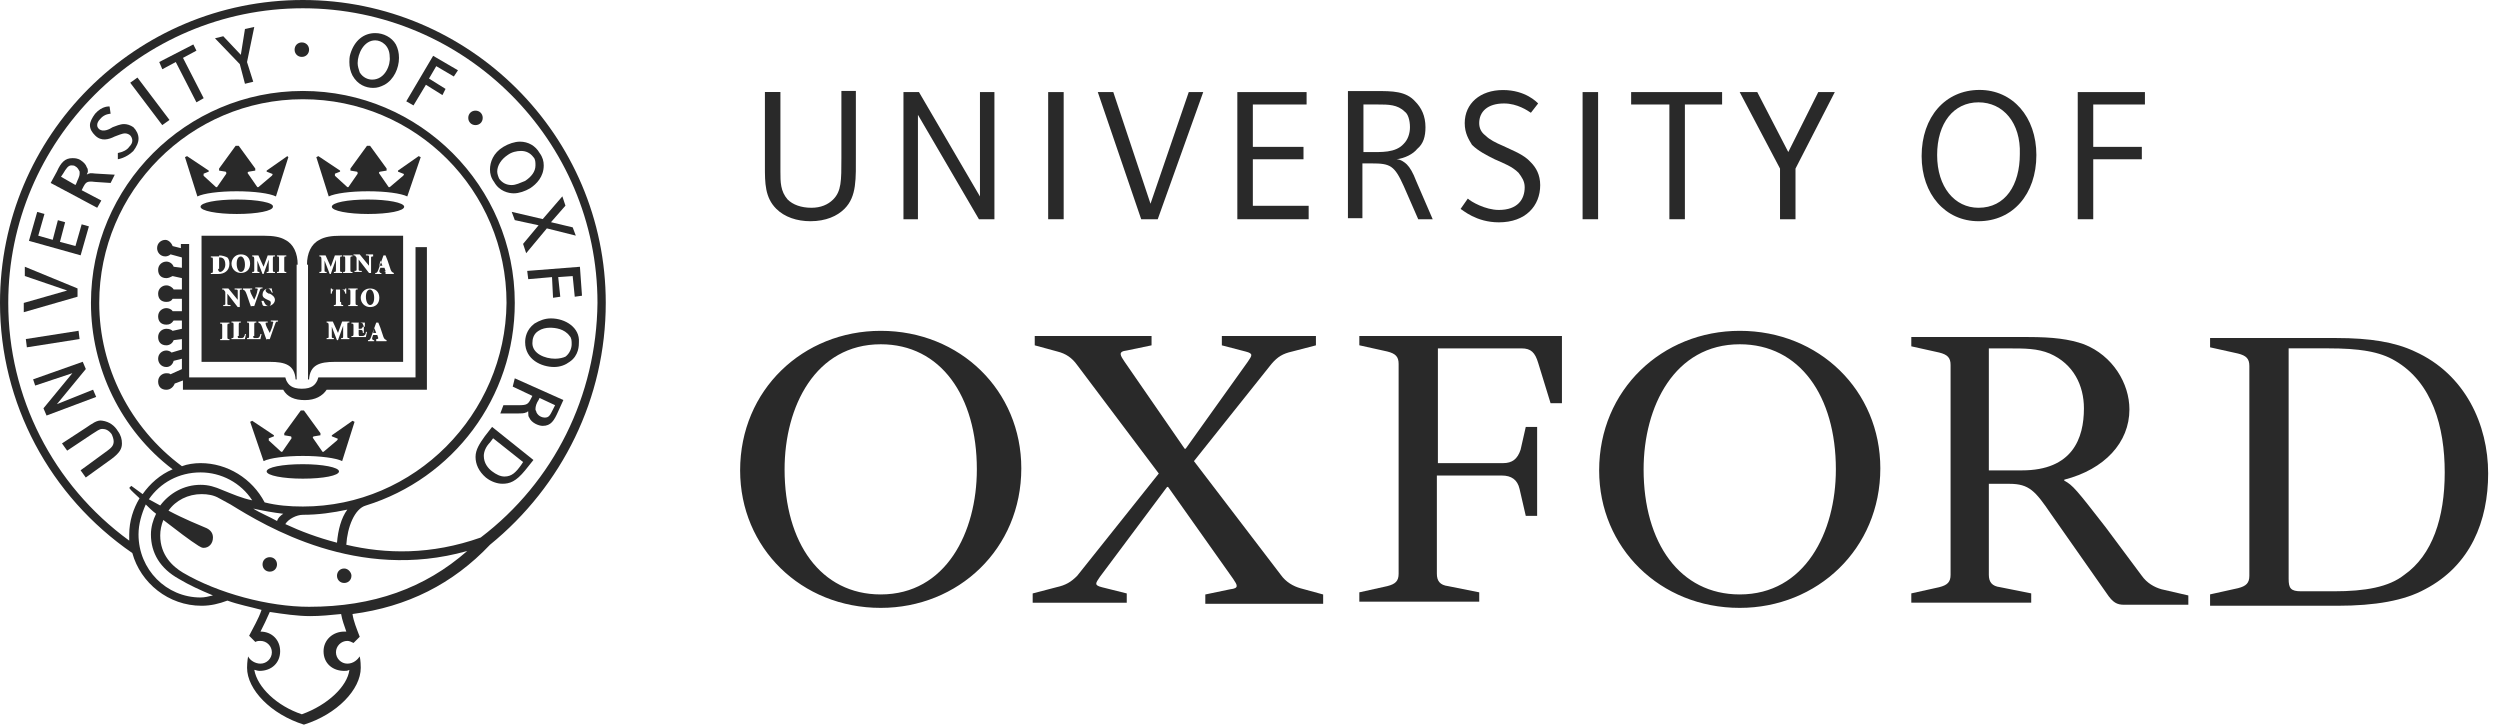 <svg width="138" height="40" viewBox="0 0 138 40" fill="none" xmlns="http://www.w3.org/2000/svg">
<path d="M53.922 25.909C53.922 21.857 51.925 19.004 48.616 19.004C45.021 19.004 43.309 22.428 43.309 25.909C43.309 29.96 45.306 32.813 48.616 32.813C52.211 32.813 53.922 29.389 53.922 25.909ZM56.376 25.851C56.376 30.302 52.895 33.555 48.616 33.555C44.222 33.555 40.855 30.245 40.855 25.965C40.855 21.515 44.336 18.262 48.616 18.262C53.01 18.262 56.376 21.572 56.376 25.851Z" fill="#292929"/>
<path d="M101.34 25.909C101.34 21.857 99.343 19.004 96.034 19.004C92.439 19.004 90.727 22.428 90.727 25.909C90.727 29.96 92.724 32.813 96.034 32.813C99.629 32.813 101.34 29.389 101.34 25.909ZM103.794 25.851C103.794 30.302 100.313 33.555 96.034 33.555C91.64 33.555 88.273 30.245 88.273 25.965C88.273 21.515 91.754 18.262 96.034 18.262C100.428 18.262 103.794 21.572 103.794 25.851Z" fill="#292929"/>
<path d="M113.207 28.361C112.351 27.106 112.009 26.707 110.925 26.707H109.784V31.728C109.784 32.127 109.955 32.356 110.411 32.413L112.123 32.755V33.269H105.504V32.755L107.045 32.413C107.501 32.299 107.672 32.127 107.672 31.728V20.145C107.672 19.745 107.501 19.574 107.045 19.46L105.504 19.117V18.604H111.952C113.321 18.604 114.234 18.718 115.033 19.003C116.631 19.631 117.544 21.172 117.544 22.598C117.544 24.424 116.174 25.908 113.949 26.478V26.535C114.405 26.764 114.634 27.049 116.231 29.103L118.229 31.785C118.514 32.184 118.913 32.413 119.313 32.527L120.796 32.869V33.383H117.259C116.859 33.383 116.631 33.269 116.288 32.755L113.207 28.361ZM109.784 25.965H111.609C114.405 25.965 115.033 24.196 115.033 22.541C115.033 21.286 114.463 20.087 113.15 19.517C112.465 19.232 111.781 19.232 110.868 19.232H109.784V25.965Z" fill="#292929"/>
<path d="M84.222 23.568H84.85V28.475H84.222L83.88 26.991C83.766 26.478 83.423 26.25 82.91 26.25H79.315V31.67C79.315 32.07 79.486 32.298 79.942 32.355L81.654 32.697V33.211H75.035V32.697L76.576 32.355C77.032 32.241 77.204 32.07 77.204 31.67V20.087C77.204 19.687 77.032 19.516 76.576 19.402L75.035 19.06V18.546H86.219V22.255H85.591L84.907 20.03C84.736 19.459 84.507 19.231 83.994 19.231H79.372V25.565H82.967C83.48 25.565 83.766 25.337 83.937 24.823L84.222 23.568Z" fill="#292929"/>
<path d="M126.333 19.229V31.954C126.333 32.468 126.447 32.639 127.017 32.639H128.843C130.555 32.639 131.868 32.41 132.724 31.726C134.264 30.642 134.949 28.587 134.949 26.077C134.949 23.566 134.264 21.112 132.21 19.914C131.354 19.4 130.213 19.229 128.501 19.229H126.333ZM121.996 33.323V32.81L123.537 32.468C123.993 32.353 124.164 32.182 124.164 31.783V20.199C124.164 19.8 123.993 19.629 123.537 19.515L121.996 19.172V18.659H128.958C130.841 18.659 132.21 18.887 133.294 19.4C136.09 20.656 137.346 23.452 137.346 26.134C137.346 28.759 136.376 31.212 133.865 32.525C132.724 33.152 131.126 33.438 129.015 33.438H121.996V33.323Z" fill="#292929"/>
<path d="M62.197 32.758V33.271H57.004V32.758L58.316 32.415C58.83 32.301 59.115 32.13 59.458 31.788L63.965 26.138L59.458 20.147C59.172 19.747 58.83 19.519 58.373 19.405L57.118 19.063V18.549H63.566V19.063L62.197 19.348C61.683 19.405 61.854 19.633 62.082 19.976L65.392 24.769H65.449L68.873 19.976C69.101 19.633 69.215 19.519 68.758 19.405L67.446 19.063V18.549H72.639V19.063L71.326 19.405C70.813 19.519 70.527 19.691 70.185 20.09L65.906 25.454L70.699 31.73C70.984 32.13 71.383 32.358 71.783 32.472L73.038 32.815V33.328H66.533V32.815L67.903 32.529C68.416 32.472 68.302 32.301 68.074 31.959L64.479 26.88H64.422L60.713 31.845C60.485 32.187 60.37 32.301 60.827 32.415L62.197 32.758Z" fill="#292929"/>
<path d="M46.616 11.526C46.217 11.926 45.589 12.211 44.733 12.211C43.992 12.211 43.307 11.983 42.85 11.526C42.223 10.899 42.223 10.1 42.223 9.187V5.078H43.079V9.472C43.079 10.043 43.079 10.556 43.478 11.013C43.763 11.298 44.22 11.469 44.79 11.469C45.304 11.469 45.703 11.298 45.989 11.013C46.445 10.556 46.445 9.986 46.445 8.73V5.021H47.244V8.502C47.244 9.871 47.301 10.841 46.616 11.526Z" fill="#292929"/>
<path d="M54.037 12.102L50.67 6.338V12.102H49.871V5.083H50.727L54.094 10.846V5.083H54.892V12.102H54.037Z" fill="#292929"/>
<path d="M57.859 12.102H58.715V5.083H57.859V12.102Z" fill="#292929"/>
<path d="M63.907 12.102H62.994L60.598 5.083H61.454L63.508 11.246L65.619 5.083H66.418L63.907 12.102Z" fill="#292929"/>
<path d="M68.301 12.102V5.083H72.124V5.768H69.157V8.107H71.953V8.792H69.157V11.36H72.238V12.102H68.301Z" fill="#292929"/>
<path d="M78.286 12.102L77.488 10.276C76.974 9.134 76.746 9.02 75.719 9.02H75.205V12.044H74.406V5.026H75.947C76.86 5.026 77.602 5.026 78.115 5.597C78.458 5.939 78.686 6.395 78.686 7.023C78.686 7.537 78.572 7.936 78.229 8.221C78.001 8.507 77.545 8.735 77.088 8.792C77.316 8.792 77.545 8.963 77.659 9.077C77.83 9.249 78.001 9.534 78.172 9.99L79.085 12.102H78.286ZM77.545 6.167C77.145 5.768 76.632 5.768 76.061 5.768H75.262V8.393H75.547C76.232 8.393 77.031 8.45 77.488 7.936C77.716 7.708 77.83 7.365 77.83 7.023C77.83 6.624 77.716 6.281 77.545 6.167Z" fill="#292929"/>
<path d="M87.359 12.102H88.215V5.083H87.359V12.102Z" fill="#292929"/>
<path d="M93.006 5.768V12.102H92.15V5.768H90.039V5.083H95.06V5.768H93.006Z" fill="#292929"/>
<path d="M99.112 9.306V12.102H98.257V9.306L96.031 5.083H97.001L98.713 8.393L100.368 5.083H101.281L99.112 9.306Z" fill="#292929"/>
<path d="M109.213 12.211C107.387 12.211 106.074 10.727 106.074 8.616C106.074 6.448 107.387 4.964 109.27 4.964C111.096 4.964 112.408 6.448 112.408 8.559C112.408 10.727 111.096 12.211 109.213 12.211ZM109.213 5.649C107.843 5.649 106.93 6.79 106.93 8.559C106.93 10.328 107.9 11.469 109.213 11.469C110.696 11.469 111.495 10.214 111.495 8.502C111.552 6.79 110.582 5.649 109.213 5.649Z" fill="#292929"/>
<path d="M115.547 5.768V8.107H118.229V8.792H115.547V12.102H114.691V5.083H118.4V5.768H115.547Z" fill="#292929"/>
<path d="M80.853 6.796C80.853 5.711 81.709 4.97 82.965 4.97C84.22 4.97 84.847 5.654 84.905 5.711L84.505 6.225C84.334 6.111 83.763 5.711 83.022 5.711C82.109 5.711 81.652 6.168 81.652 6.796C81.652 7.081 81.766 7.309 81.995 7.48C82.223 7.709 82.565 7.88 82.965 8.051C83.421 8.279 84.106 8.507 84.505 8.964C84.79 9.249 85.019 9.649 85.019 10.219C85.019 11.361 84.22 12.273 82.736 12.273C81.481 12.273 80.739 11.589 80.625 11.532L81.024 10.961C81.196 11.132 81.995 11.589 82.736 11.589C83.763 11.589 84.163 11.018 84.163 10.333C84.163 9.991 83.992 9.763 83.82 9.534C83.478 9.192 83.022 9.021 82.508 8.793C82.052 8.564 81.595 8.336 81.253 7.994C81.082 7.709 80.853 7.366 80.853 6.796Z" fill="#292929"/>
<path d="M22.937 13.47V20.831H17.573L17.516 21.002C17.402 21.23 17.231 21.458 16.66 21.458C16.09 21.458 15.919 21.23 15.805 21.002L15.748 20.831H10.441V13.47H9.984V13.698L9.528 13.584C9.471 13.413 9.3 13.241 9.128 13.241C8.9 13.241 8.672 13.413 8.672 13.698C8.672 13.926 8.843 14.154 9.128 14.154C9.242 14.154 9.357 14.097 9.414 14.04L10.041 14.211V14.782L9.585 14.725C9.528 14.554 9.357 14.44 9.185 14.44C8.957 14.44 8.729 14.611 8.729 14.896C8.729 15.181 8.9 15.353 9.185 15.353C9.3 15.353 9.414 15.296 9.528 15.239L10.041 15.353V15.98H9.585C9.528 15.866 9.357 15.752 9.185 15.752C8.957 15.752 8.729 15.923 8.729 16.209C8.729 16.494 8.9 16.665 9.185 16.665C9.357 16.665 9.471 16.608 9.528 16.494H10.041V17.179H9.528C9.471 17.065 9.3 17.008 9.185 17.008C8.957 17.008 8.729 17.179 8.729 17.464C8.729 17.749 8.9 17.921 9.185 17.921C9.357 17.921 9.471 17.863 9.585 17.692H10.041V18.149L9.528 18.263C9.471 18.206 9.357 18.149 9.185 18.149C8.957 18.149 8.729 18.32 8.729 18.605C8.729 18.89 8.9 19.062 9.185 19.062C9.357 19.062 9.528 18.948 9.585 18.776L10.041 18.719V19.29L9.471 19.461C9.414 19.404 9.3 19.347 9.185 19.347C8.957 19.347 8.729 19.518 8.729 19.803C8.729 20.032 8.9 20.26 9.185 20.26C9.357 20.26 9.528 20.146 9.585 19.918L10.041 19.803V20.374L9.414 20.659C9.357 20.602 9.242 20.602 9.185 20.602C8.957 20.602 8.729 20.773 8.729 21.059C8.729 21.344 8.9 21.515 9.185 21.515C9.414 21.515 9.585 21.344 9.642 21.173L10.098 21.002V21.515H15.633C15.862 21.915 16.261 22.086 16.832 22.086C17.402 22.086 17.802 21.858 18.03 21.515H23.565V13.641H22.937V13.47Z" fill="#292929"/>
<path d="M13.068 11.014C11.926 11.014 11.07 11.185 11.07 11.413C11.07 11.641 11.983 11.812 13.068 11.812C14.209 11.812 15.065 11.641 15.065 11.413C15.122 11.185 14.209 11.014 13.068 11.014Z" fill="#292929"/>
<path d="M15.86 8.618L14.719 9.417V9.474L15.004 9.588C15.061 9.588 15.061 9.645 15.004 9.703L14.262 10.33H14.205L13.692 9.588C13.635 9.531 13.692 9.474 13.749 9.474L14.091 9.417V9.303L13.178 8.048H13.007L12.094 9.303V9.417L12.436 9.474C12.493 9.474 12.493 9.531 12.493 9.588L11.98 10.33H11.923L11.238 9.703C11.238 9.703 11.238 9.645 11.238 9.588L11.523 9.474V9.417L10.325 8.618L10.211 8.675L10.896 10.844C11.238 10.673 12.094 10.558 13.064 10.558C14.034 10.558 14.89 10.673 15.232 10.844L15.917 8.675L15.86 8.618Z" fill="#292929"/>
<path d="M16.716 25.623C15.575 25.623 14.719 25.794 14.719 26.022C14.719 26.251 15.632 26.422 16.716 26.422C17.857 26.422 18.713 26.251 18.713 26.022C18.713 25.794 17.8 25.623 16.716 25.623Z" fill="#292929"/>
<path d="M19.458 23.228L18.316 24.027V24.084L18.602 24.198C18.659 24.198 18.659 24.255 18.602 24.312L17.86 24.94H17.803L17.289 24.198C17.232 24.141 17.289 24.084 17.346 24.084L17.689 24.027V23.913L16.776 22.657H16.605L15.692 23.913V24.027L16.034 24.084C16.091 24.084 16.091 24.141 16.091 24.198L15.578 24.94H15.52L14.836 24.312C14.836 24.312 14.836 24.255 14.836 24.198L15.121 24.084V24.027L13.923 23.228L13.809 23.285L14.55 25.453C14.893 25.282 15.749 25.168 16.719 25.168C17.689 25.168 18.545 25.282 18.887 25.453L19.572 23.285L19.458 23.228Z" fill="#292929"/>
<path d="M20.314 11.014C19.172 11.014 18.316 11.185 18.316 11.413C18.316 11.641 19.229 11.812 20.314 11.812C21.455 11.812 22.311 11.641 22.311 11.413C22.311 11.185 21.398 11.014 20.314 11.014Z" fill="#292929"/>
<path d="M23.11 8.618L21.969 9.417V9.474L22.254 9.588C22.311 9.588 22.311 9.645 22.254 9.703L21.512 10.33H21.455L20.942 9.588C20.885 9.531 20.942 9.474 20.999 9.474L21.341 9.417V9.303L20.428 8.048H20.257L19.344 9.303V9.417L19.686 9.474C19.743 9.474 19.743 9.531 19.743 9.588L19.23 10.33H19.173L18.488 9.703C18.488 9.703 18.488 9.645 18.488 9.588L18.773 9.474V9.417L17.575 8.618L17.461 8.675L18.146 10.844C18.488 10.673 19.344 10.558 20.314 10.558C21.284 10.558 22.14 10.673 22.482 10.844L23.224 8.675L23.11 8.618Z" fill="#292929"/>
<path fill-rule="evenodd" clip-rule="evenodd" d="M16.432 14.611C16.432 13.984 16.203 13.47 15.747 13.242C15.462 13.071 15.062 13.014 14.606 13.014H11.125V19.975H14.891C15.747 19.975 16.261 20.146 16.318 20.945H16.375V14.611H16.432ZM16.945 14.611C16.945 13.984 17.173 13.47 17.63 13.242C17.915 13.071 18.315 13.014 18.771 13.014H22.252V19.975H18.486C17.63 19.975 17.116 20.146 17.059 20.945H17.002V14.611H16.945ZM20.597 18.378H20.768L20.66 18.108L20.638 18.17L20.597 18.378ZM20.638 18.17L20.654 18.092L20.66 18.108L20.768 17.807H20.882L20.996 18.092L21.168 18.606L21.168 18.606C21.225 18.72 21.225 18.72 21.339 18.777V18.834H20.768V18.72C20.882 18.72 20.882 18.663 20.882 18.663L20.825 18.492H20.597L20.54 18.663C20.54 18.72 20.54 18.72 20.597 18.777H20.654V18.834H20.312V18.777C20.369 18.777 20.426 18.777 20.483 18.606L20.638 18.17ZM12.552 18.549V18.549V18.035V18.035C12.552 17.864 12.552 17.864 12.666 17.864V17.807H12.152V17.864C12.266 17.864 12.266 17.864 12.266 18.035V18.549C12.266 18.72 12.266 18.72 12.152 18.72V18.777H12.666V18.72C12.552 18.72 12.552 18.72 12.552 18.549ZM13.236 16.951H13.122L12.551 16.209V16.494V16.78C12.551 16.837 12.608 16.837 12.723 16.837H12.723V16.894H12.323V16.837H12.323C12.38 16.837 12.437 16.837 12.437 16.78V16.494V16.209C12.437 16.095 12.437 16.095 12.38 16.038L12.38 16.038C12.38 15.981 12.323 15.981 12.266 15.981V15.924H12.608L13.122 16.552V16.323V16.038C13.122 15.981 13.065 15.981 12.951 15.981V15.924H13.35V15.981C13.293 15.981 13.236 15.981 13.236 16.038V16.323V16.951ZM12.152 15.011C12.095 15.011 12.038 14.954 12.038 14.84H12.095V14.269V14.212H12.152C12.266 14.212 12.437 14.269 12.437 14.611C12.437 14.84 12.266 15.011 12.152 15.011ZM12.551 14.212C12.437 14.155 12.266 14.098 12.095 14.098V14.155H11.638V14.212H11.638C11.752 14.212 11.752 14.212 11.752 14.383V14.897C11.752 15.068 11.752 15.068 11.638 15.068V15.125H12.038C12.38 15.125 12.665 14.954 12.665 14.554C12.665 14.383 12.608 14.269 12.551 14.212ZM13.293 15.011C13.179 15.011 13.065 14.84 13.065 14.554C13.065 14.269 13.179 14.155 13.293 14.155C13.407 14.155 13.521 14.326 13.521 14.611C13.521 14.897 13.407 15.011 13.293 15.011ZM13.293 15.068C13.578 15.068 13.806 14.897 13.806 14.554C13.806 14.269 13.635 14.041 13.293 14.041C12.951 14.041 12.779 14.326 12.779 14.554C12.779 14.84 13.008 15.068 13.293 15.068ZM15.177 14.098V14.155C15.062 14.155 15.062 14.155 15.062 14.326V14.84C15.062 15.011 15.062 15.011 15.177 15.011V15.068H14.72V15.011C14.834 15.011 14.834 15.011 14.834 14.84V14.326L14.549 15.125H14.492L14.207 14.383V14.726V14.954C14.207 15.011 14.264 15.011 14.321 15.011V15.068H13.921V15.011C13.978 15.011 14.035 15.011 14.035 14.954V14.668V14.383C14.035 14.212 14.035 14.155 13.921 14.155V14.098H14.264L14.549 14.726L14.777 14.098H15.177ZM15.69 14.84V14.84V14.326V14.326C15.69 14.155 15.69 14.155 15.804 14.155V14.098H15.29V14.155C15.404 14.155 15.404 14.155 15.404 14.326V14.84C15.404 15.011 15.404 15.011 15.29 15.011V15.068H15.804V15.011C15.69 15.011 15.69 15.011 15.69 14.84ZM13.7 16.487L13.7 16.487C13.75 16.637 13.807 16.808 13.864 16.951V16.894H14.035C14.149 16.552 14.32 16.095 14.32 16.095L14.32 16.095L14.32 16.095C14.354 15.995 14.367 15.954 14.396 15.936C14.416 15.924 14.444 15.924 14.491 15.924H14.491V15.867H14.092V15.924H14.149H14.149C14.206 15.924 14.263 15.924 14.206 16.038C14.206 16.152 14.092 16.438 14.035 16.552C14.023 16.527 14.005 16.494 13.985 16.457L13.985 16.457C13.912 16.323 13.807 16.128 13.807 16.038C13.807 15.981 13.807 15.981 13.864 15.981H13.921V15.924H13.407V15.981C13.521 16.038 13.521 16.038 13.578 16.152L13.578 16.152C13.607 16.209 13.65 16.338 13.7 16.487L13.7 16.487ZM14.549 16.609C14.556 16.622 14.562 16.637 14.57 16.652C14.618 16.756 14.677 16.879 14.81 16.893C14.833 16.891 14.855 16.888 14.877 16.883C14.917 16.861 14.948 16.808 14.948 16.723C14.948 16.63 14.91 16.613 14.834 16.578C14.817 16.571 14.798 16.562 14.777 16.552C14.763 16.545 14.748 16.538 14.733 16.531L14.733 16.531C14.624 16.479 14.492 16.417 14.492 16.266C14.492 16.125 14.57 15.983 14.726 15.938C14.742 15.929 14.759 15.924 14.777 15.924C14.784 15.924 14.791 15.924 14.799 15.925C14.81 15.924 14.822 15.924 14.834 15.924H14.948H15.005C15.005 15.981 15.005 16.038 15.062 16.152H15.005L15.005 16.152C14.952 16.046 14.898 15.939 14.799 15.925C14.773 15.928 14.749 15.932 14.726 15.938C14.69 15.959 14.663 15.998 14.663 16.038C14.663 16.095 14.72 16.152 14.834 16.209H14.891C15.005 16.266 15.176 16.38 15.176 16.552C15.176 16.697 15.053 16.842 14.877 16.883C14.863 16.89 14.849 16.894 14.834 16.894C14.826 16.894 14.818 16.894 14.81 16.893C14.799 16.894 14.788 16.894 14.777 16.894H14.606C14.549 16.894 14.549 16.894 14.492 16.837C14.492 16.808 14.477 16.766 14.463 16.723L14.463 16.723L14.463 16.723C14.449 16.68 14.434 16.637 14.434 16.609H14.549ZM13.122 18.549C13.122 18.606 13.122 18.663 13.179 18.663H13.293H13.293C13.35 18.663 13.407 18.663 13.464 18.606C13.464 18.582 13.474 18.568 13.485 18.552C13.502 18.529 13.521 18.501 13.521 18.435H13.578C13.578 18.463 13.564 18.52 13.55 18.577C13.536 18.634 13.521 18.691 13.521 18.72H12.779V18.663H12.779C12.893 18.663 12.893 18.663 12.893 18.492V17.978C12.893 17.807 12.893 17.807 12.779 17.807V17.75H13.293V17.807C13.179 17.807 13.179 17.807 13.179 17.978V17.978V18.549H13.122ZM14.035 18.663C13.978 18.663 13.978 18.606 13.978 18.549H14.035V17.978V17.978C14.035 17.807 14.035 17.807 14.149 17.807V17.75H13.636V17.807C13.75 17.807 13.75 17.807 13.75 17.978V18.492C13.75 18.663 13.75 18.663 13.636 18.663H13.636V18.72H14.377C14.377 18.691 14.392 18.634 14.406 18.577C14.42 18.52 14.435 18.463 14.435 18.435H14.377C14.377 18.501 14.358 18.529 14.342 18.552C14.33 18.568 14.32 18.582 14.32 18.606C14.263 18.663 14.206 18.663 14.149 18.663H14.149H14.035ZM14.555 18.313L14.555 18.313L14.555 18.313C14.505 18.164 14.463 18.035 14.434 17.978L14.434 17.978C14.377 17.864 14.377 17.864 14.263 17.807V17.75H14.777V17.807H14.719C14.662 17.807 14.662 17.807 14.662 17.864C14.662 17.953 14.768 18.148 14.841 18.283L14.841 18.284C14.861 18.32 14.878 18.353 14.891 18.378C14.948 18.263 15.062 17.978 15.062 17.864C15.119 17.75 15.062 17.75 15.005 17.75H15.005H14.948V17.693H15.347V17.75C15.233 17.75 15.233 17.75 15.176 17.921L15.176 17.921C15.176 17.921 15.005 18.378 14.891 18.72H14.719V18.777C14.662 18.634 14.605 18.463 14.555 18.313ZM18.885 14.155V14.098H18.486L18.258 14.726L17.972 14.098H17.63V14.155C17.744 14.155 17.744 14.212 17.744 14.383V14.668V14.954C17.744 15.011 17.687 15.011 17.63 15.011V15.068H18.029V15.011C17.972 15.011 17.915 15.011 17.915 14.954V14.726V14.383L18.201 15.125H18.258L18.543 14.326V14.84C18.543 15.011 18.543 15.011 18.429 15.011V15.068H18.885V15.011C18.771 15.011 18.771 15.011 18.771 14.84V14.326C18.771 14.155 18.771 14.155 18.885 14.155ZM19.341 14.84C19.341 15.011 19.341 15.011 19.456 15.011V15.068H18.942V15.011C19.056 15.011 19.056 15.011 19.056 14.84V14.326C19.056 14.155 19.056 14.155 18.942 14.155V14.098H19.456V14.155C19.341 14.155 19.341 14.155 19.341 14.326V14.84ZM20.369 15.068H20.483V14.497V14.212C20.483 14.155 20.54 14.155 20.597 14.155V14.041H20.198V14.098C20.312 14.098 20.369 14.098 20.369 14.155V14.44V14.669L19.855 14.041H19.513V14.098C19.57 14.098 19.627 14.098 19.627 14.155L19.627 14.155C19.684 14.212 19.684 14.212 19.684 14.326V14.611V14.897C19.684 14.954 19.627 14.954 19.57 14.954H19.57V15.011H19.969V14.954H19.969C19.855 14.954 19.798 14.954 19.798 14.897V14.611V14.326L20.369 15.068ZM20.939 14.668H20.964L21.033 14.475L20.996 14.383L20.939 14.668ZM21.033 14.475L21.11 14.668H20.964L20.882 14.897C20.825 15.068 20.768 15.068 20.711 15.068V15.125H21.053V15.068H20.996C20.939 15.011 20.939 15.011 20.939 14.954L20.996 14.783H21.224L21.282 14.954C21.282 14.954 21.282 15.011 21.168 15.011H21.282V15.125H21.738V15.068L21.738 15.068C21.624 15.011 21.624 15.011 21.567 14.897L21.396 14.383L21.282 14.098H21.168L21.033 14.475ZM18.828 16.666V16.666H18.771V15.981H18.543V16.666C18.543 16.837 18.543 16.837 18.428 16.837V16.894H18.942V16.837C18.828 16.837 18.828 16.837 18.828 16.666ZM18.543 15.981H18.371C18.371 15.981 18.314 15.981 18.314 15.924H18.257V16.209H18.314C18.314 16.095 18.371 16.038 18.371 16.038C18.371 15.981 18.428 15.981 18.543 15.981ZM18.999 15.981H18.828C18.942 15.981 18.999 16.038 18.999 16.038C18.999 16.062 19.009 16.076 19.02 16.092C19.037 16.115 19.056 16.142 19.056 16.209H19.113V15.924H19.056C19.056 15.981 19.056 15.981 18.999 15.981H18.999ZM19.627 16.666C19.627 16.837 19.627 16.837 19.741 16.837V16.894H19.227V16.837C19.342 16.837 19.342 16.837 19.342 16.666V16.152C19.342 15.981 19.342 15.981 19.227 15.981V15.924H19.741V15.981C19.627 15.981 19.627 15.981 19.627 16.152V16.666ZM20.426 16.837C20.312 16.837 20.198 16.666 20.198 16.38C20.198 16.095 20.312 15.981 20.426 15.981C20.54 15.981 20.654 16.152 20.654 16.438C20.654 16.723 20.54 16.837 20.426 16.837ZM20.426 16.951C20.711 16.951 20.939 16.78 20.939 16.438C20.939 16.095 20.711 15.924 20.426 15.924C20.083 15.924 19.912 16.209 19.912 16.438C19.912 16.723 20.14 16.951 20.426 16.951ZM19.285 17.75V17.807C19.171 17.807 19.171 17.807 19.171 17.978V17.978V18.492V18.492C19.171 18.589 19.171 18.631 19.191 18.649C19.207 18.663 19.235 18.663 19.285 18.663H19.285V18.72H18.828V18.663H18.828C18.878 18.663 18.906 18.663 18.922 18.649C18.942 18.631 18.942 18.589 18.942 18.492V18.492V17.978L18.657 18.777H18.6L18.315 18.035V18.378V18.606C18.315 18.663 18.372 18.663 18.429 18.663H18.429V18.72H18.029V18.663H18.029C18.086 18.663 18.143 18.663 18.143 18.606V18.32V18.035V18.035C18.143 17.864 18.143 17.807 18.029 17.807V17.75H18.372L18.657 18.378L18.885 17.75H19.285ZM19.399 17.864C19.513 17.864 19.513 17.864 19.513 18.035V18.035V18.378V18.378C19.513 18.549 19.513 18.549 19.399 18.549V18.606H20.198C20.198 18.577 20.212 18.52 20.226 18.463C20.241 18.406 20.255 18.349 20.255 18.32H20.198C20.198 18.435 20.141 18.492 20.141 18.492C20.084 18.549 20.027 18.549 19.97 18.549H19.97H19.855C19.798 18.549 19.798 18.492 19.798 18.435V18.206H19.855C20.027 18.206 20.027 18.263 20.027 18.378H20.084V18.035H20.027C19.97 18.149 19.97 18.149 19.855 18.149H19.855H19.798V17.864C19.798 17.807 19.798 17.807 19.855 17.807H19.399V17.864ZM19.855 17.807C19.97 17.807 20.027 17.864 20.027 17.864C20.027 17.893 20.041 17.921 20.055 17.95C20.069 17.978 20.084 18.007 20.084 18.035H20.141V17.807H19.855Z" fill="#292929"/>
<path d="M15.291 31.155C15.291 31.384 15.12 31.555 14.892 31.555C14.663 31.555 14.492 31.384 14.492 31.155C14.492 30.927 14.663 30.756 14.892 30.756C15.12 30.756 15.291 30.927 15.291 31.155Z" fill="#292929"/>
<path d="M19.4 31.78C19.4 32.008 19.229 32.18 19.001 32.18C18.773 32.18 18.602 32.008 18.602 31.78C18.602 31.552 18.773 31.381 19.001 31.381C19.229 31.381 19.4 31.609 19.4 31.78Z" fill="#292929"/>
<path d="M17.061 2.741C17.061 2.969 16.889 3.141 16.661 3.141C16.433 3.141 16.262 2.969 16.262 2.741C16.262 2.513 16.433 2.342 16.661 2.342C16.889 2.342 17.061 2.513 17.061 2.741Z" fill="#292929"/>
<path d="M26.646 6.507C26.646 6.735 26.475 6.906 26.247 6.906C26.019 6.906 25.848 6.735 25.848 6.507C25.848 6.279 26.019 6.107 26.247 6.107C26.475 6.107 26.646 6.279 26.646 6.507Z" fill="#292929"/>
<path d="M6.503 23.792C6.674 24.02 6.731 24.248 6.731 24.476C6.731 24.762 6.617 24.99 6.161 25.332L4.734 26.359L4.449 25.96L5.933 24.876C6.161 24.705 6.275 24.59 6.275 24.362C6.275 24.248 6.218 24.077 6.161 23.963C5.99 23.735 5.818 23.677 5.647 23.677C5.476 23.677 5.362 23.792 5.077 23.963L3.707 24.876L3.422 24.476L4.734 23.62C5.077 23.392 5.362 23.164 5.647 23.221C6.047 23.278 6.332 23.506 6.503 23.792Z" fill="#292929"/>
<path d="M1.828 20.94L4.567 19.97L4.738 20.37L3.141 22.31L5.138 21.511L5.309 21.91L2.57 22.938L2.399 22.538L3.996 20.598L1.942 21.283L1.828 20.94Z" fill="#292929"/>
<path d="M1.426 18.715L4.336 18.259L4.393 18.715L1.483 19.172L1.426 18.715Z" fill="#292929"/>
<path d="M1.37 15.237V14.724L4.28 15.922V16.378L1.312 17.234V16.721L3.709 16.036L1.37 15.237Z" fill="#292929"/>
<path d="M3.482 9.586C3.653 9.3 3.767 9.129 3.938 9.129C3.995 9.129 4.109 9.129 4.166 9.186C4.28 9.243 4.338 9.357 4.395 9.472C4.395 9.529 4.395 9.529 4.395 9.586C4.395 9.757 4.28 9.928 4.223 10.099L4.166 10.213L3.367 9.757L3.482 9.586ZM3.995 8.73C3.596 8.73 3.367 8.958 3.139 9.472L2.797 10.099L5.365 11.469L5.593 11.069L4.509 10.499L4.566 10.385C4.737 10.042 4.794 9.985 5.25 10.042L6.106 10.099L6.335 9.643L5.365 9.586C5.193 9.586 5.022 9.529 4.908 9.586C4.851 9.586 4.794 9.643 4.794 9.643C4.794 9.586 4.851 9.529 4.851 9.472C4.851 9.415 4.851 9.3 4.794 9.243C4.737 9.072 4.623 8.958 4.452 8.844C4.28 8.73 4.109 8.73 3.995 8.73Z" fill="#292929"/>
<path d="M7.188 4.567L7.587 4.281L9.356 6.621L8.956 6.906L7.188 4.567Z" fill="#292929"/>
<path d="M8.789 3.423L10.672 2.453L10.843 2.795L10.101 3.195L11.243 5.42L10.843 5.648L9.702 3.423L8.96 3.822L8.789 3.423Z" fill="#292929"/>
<path d="M13.522 1.601L14.036 1.487L13.636 3.427L13.979 4.511L13.522 4.625L13.237 3.541L11.867 2.114L12.324 2L13.294 3.027L13.522 1.601Z" fill="#292929"/>
<path d="M22.426 5.592L23.909 3.081L25.279 3.88L25.051 4.223L24.081 3.652L23.681 4.337L24.594 4.907L24.423 5.25L23.51 4.679L22.825 5.82L22.426 5.592Z" fill="#292929"/>
<path d="M29.958 12.094L31.042 10.838L31.213 11.352L30.414 12.265L31.613 12.55L31.784 13.007L30.186 12.607L29.045 13.977L28.874 13.463L29.73 12.436L28.417 12.151L28.246 11.694L29.958 12.094Z" fill="#292929"/>
<path d="M29.102 14.954L32.012 14.726L32.126 16.323L31.726 16.38L31.612 15.239L30.813 15.296L30.927 16.38L30.528 16.438L30.471 15.296L29.159 15.41L29.102 14.954Z" fill="#292929"/>
<path d="M30.643 19.801C30.072 19.801 29.388 19.516 29.388 18.945C29.388 18.717 29.445 18.432 29.73 18.261C29.901 18.146 30.13 18.09 30.358 18.09C30.643 18.09 31.157 18.146 31.442 18.546C31.556 18.66 31.556 18.831 31.556 19.003C31.556 19.231 31.442 19.516 31.214 19.687C31.099 19.744 30.871 19.801 30.643 19.801ZM30.415 17.576C30.072 17.576 29.787 17.69 29.502 17.861C29.045 18.204 28.988 18.66 28.988 18.888C28.988 19.858 29.901 20.258 30.586 20.258C30.928 20.258 31.214 20.144 31.442 19.973C31.956 19.63 31.956 19.059 31.956 18.888C32.013 18.09 31.214 17.576 30.415 17.576Z" fill="#292929"/>
<path d="M28.245 10.215C27.96 10.215 27.732 10.101 27.56 9.873C27.503 9.759 27.446 9.588 27.446 9.474C27.446 9.131 27.675 8.789 28.017 8.561C28.245 8.389 28.53 8.332 28.759 8.332C29.044 8.332 29.272 8.446 29.444 8.675C29.558 8.789 29.558 8.96 29.558 9.131C29.558 9.474 29.329 9.759 28.987 9.987C28.702 10.101 28.473 10.215 28.245 10.215ZM28.702 7.819C28.416 7.819 28.074 7.933 27.789 8.104C27.218 8.446 27.047 8.96 27.047 9.359C27.047 9.588 27.104 9.816 27.275 10.044C27.56 10.558 28.074 10.672 28.359 10.672C28.645 10.672 28.987 10.558 29.272 10.387C29.615 10.158 30.014 9.759 30.014 9.131C30.014 8.903 29.957 8.675 29.786 8.446C29.558 8.047 29.158 7.819 28.702 7.819Z" fill="#292929"/>
<path d="M20.541 4.395C20.312 4.395 20.027 4.281 19.856 3.996C19.799 3.824 19.742 3.653 19.742 3.482C19.742 2.969 20.084 2.227 20.712 2.227C21.054 2.227 21.511 2.512 21.511 3.14C21.568 3.539 21.282 4.395 20.541 4.395ZM20.712 1.827C20.084 1.827 19.57 2.227 19.342 2.969C19.285 3.14 19.285 3.311 19.285 3.425C19.285 3.71 19.342 3.939 19.456 4.167C19.742 4.68 20.198 4.852 20.598 4.852C20.826 4.852 20.997 4.795 21.225 4.68C21.739 4.395 22.024 3.767 22.024 3.197C22.024 2.911 21.967 2.683 21.853 2.455C21.625 2.056 21.168 1.827 20.712 1.827Z" fill="#292929"/>
<path d="M4.508 12.382L4.907 12.496L4.451 14.094L1.598 13.295L2.054 11.697L2.454 11.811L2.111 13.01L2.91 13.238L3.195 12.154L3.595 12.268L3.309 13.352L4.165 13.58L4.508 12.382Z" fill="#292929"/>
<path d="M5.25 6.278C5.65 5.822 6.049 5.879 6.049 5.879L6.106 6.278C6.106 6.278 5.764 6.278 5.535 6.564C5.421 6.678 5.364 6.792 5.364 6.906C5.364 7.02 5.421 7.077 5.478 7.134C5.707 7.305 6.049 7.134 6.22 7.02C6.391 6.963 6.62 6.849 6.848 6.849C7.019 6.849 7.19 6.906 7.361 7.02C7.533 7.191 7.647 7.42 7.647 7.648C7.647 7.876 7.533 8.104 7.361 8.333C6.962 8.732 6.505 8.789 6.505 8.789V8.447C6.791 8.39 7.019 8.275 7.133 8.104C7.247 7.99 7.304 7.876 7.304 7.762C7.304 7.648 7.247 7.534 7.19 7.477C7.133 7.42 7.019 7.363 6.905 7.363C6.734 7.363 6.506 7.477 6.334 7.534C5.992 7.705 5.593 7.819 5.25 7.477C5.079 7.305 4.965 7.134 4.965 6.906C4.965 6.735 5.079 6.507 5.25 6.278Z" fill="#292929"/>
<path d="M30.071 23.051C29.957 23.051 29.729 22.994 29.614 22.766C29.614 22.709 29.557 22.652 29.557 22.595C29.557 22.424 29.614 22.253 29.729 22.081L29.785 21.967L30.641 22.367L30.527 22.595C30.356 22.937 30.299 23.051 30.071 23.051ZM28.302 21.34L29.386 21.853L29.329 21.967C29.158 22.309 29.101 22.367 28.644 22.367H27.788L27.617 22.823H28.587C28.758 22.823 28.93 22.823 29.044 22.766C29.101 22.766 29.101 22.709 29.158 22.709V22.766C29.158 22.88 29.158 22.994 29.215 23.051C29.329 23.337 29.729 23.508 29.957 23.508C30.413 23.508 30.584 23.223 30.813 22.709L31.098 22.081L28.416 20.883L28.302 21.34Z" fill="#292929"/>
<path d="M27.848 26.304C27.619 26.304 27.391 26.19 27.163 26.018C26.935 25.847 26.706 25.562 26.706 25.163C26.706 24.934 26.821 24.649 27.049 24.421L27.22 24.192L28.875 25.505L28.761 25.676C28.475 26.075 28.247 26.304 27.848 26.304ZM26.764 24.078C26.478 24.478 26.25 24.82 26.25 25.22C26.25 25.619 26.421 26.018 26.821 26.361C27.106 26.589 27.448 26.703 27.734 26.703C28.133 26.703 28.475 26.589 28.989 25.961L29.445 25.391L27.163 23.565L26.764 24.078Z" fill="#292929"/>
<path d="M26.534 29.672C23.794 30.642 21.284 30.585 19.116 30.071C19.173 29.101 19.572 28.074 20.2 27.903C24.993 26.419 28.416 21.969 28.416 16.719C28.416 10.271 23.167 5.021 16.719 5.021C10.271 5.021 5.021 10.271 5.021 16.719C5.021 20.314 6.676 23.738 9.529 25.906C8.844 26.191 8.274 26.705 7.874 27.275C7.646 27.104 7.475 26.99 7.247 26.819L7.133 26.933C7.247 27.104 7.475 27.275 7.703 27.504C7.361 28.074 7.133 28.759 7.133 29.501C7.133 29.615 7.133 29.729 7.133 29.843C2.91 26.762 0.456 21.912 0.456 16.719C0.456 7.76 7.76 0.457 16.719 0.457C25.678 0.457 32.981 7.76 32.981 16.719C32.924 21.855 30.585 26.591 26.534 29.672ZM17.061 33.495C14.836 33.495 12.04 32.753 10.1 31.612C9.529 31.27 8.844 30.642 8.844 29.558C8.844 29.273 8.902 28.987 9.016 28.702C9.757 29.273 10.499 29.843 10.956 30.128C11.07 30.186 11.127 30.242 11.241 30.242C11.526 30.242 11.755 30.014 11.755 29.672C11.755 29.444 11.64 29.273 11.412 29.158C11.013 28.987 10.157 28.645 9.301 28.188C9.7 27.618 10.385 27.275 11.127 27.275C11.469 27.275 11.812 27.332 12.097 27.504L12.725 27.846C14.665 29.044 19.743 32.126 25.792 30.414C23.452 32.468 20.599 33.495 17.061 33.495ZM19.001 34.864C18.374 34.864 17.86 35.321 17.86 35.949C17.86 36.633 18.374 37.033 19.001 37.033C19.116 37.033 19.173 37.033 19.287 36.976C19.173 37.889 18.088 38.916 16.662 39.429C15.292 38.973 14.208 37.946 14.037 36.976C14.094 36.976 14.208 37.033 14.322 37.033C15.007 37.033 15.464 36.576 15.464 35.949C15.464 35.321 15.007 34.864 14.379 34.864C14.551 34.522 14.722 34.18 14.893 33.78C15.635 33.894 16.434 34.009 17.118 34.009C17.689 34.009 18.26 33.952 18.83 33.894C18.887 34.237 19.001 34.522 19.116 34.864C19.058 34.864 19.058 34.864 19.001 34.864ZM11.07 26.077C12.211 26.077 13.295 26.648 13.923 27.618C13.352 27.504 12.839 27.275 12.268 27.047C11.869 26.876 11.526 26.762 11.07 26.762C10.157 26.762 9.358 27.218 8.844 27.903C8.616 27.789 8.445 27.675 8.217 27.561C8.844 26.648 9.872 26.077 11.07 26.077ZM15.635 28.36C15.464 28.474 15.35 28.588 15.292 28.759C14.893 28.531 14.322 28.302 13.98 28.074C14.494 28.188 15.121 28.302 15.635 28.36ZM19.173 28.131C18.83 28.588 18.659 29.273 18.602 29.957C17.518 29.672 16.605 29.329 15.749 28.93C15.92 28.645 16.377 28.417 16.719 28.417C17.575 28.417 18.374 28.302 19.173 28.131ZM16.719 27.96C15.977 27.96 15.292 27.903 14.608 27.732C13.923 26.419 12.553 25.564 11.07 25.564C10.727 25.564 10.328 25.621 10.043 25.735C7.19 23.623 5.478 20.257 5.478 16.719C5.478 10.556 10.499 5.478 16.719 5.478C22.939 5.478 27.96 10.499 27.96 16.719C27.903 22.882 22.882 27.96 16.719 27.96ZM11.07 32.981C9.187 32.981 7.646 31.441 7.646 29.501C7.646 28.93 7.817 28.36 8.046 27.846C8.217 28.017 8.388 28.188 8.616 28.36C8.445 28.702 8.331 29.101 8.331 29.501C8.331 30.528 8.844 31.384 9.872 31.954C10.442 32.297 11.07 32.582 11.755 32.867C11.526 32.924 11.298 32.981 11.07 32.981ZM33.438 16.719C33.438 7.475 25.906 6.10352e-05 16.719 6.10352e-05C7.475 6.10352e-05 0 7.475 0 16.719C0 22.254 2.739 27.39 7.304 30.528C7.76 32.183 9.301 33.438 11.127 33.438C11.64 33.438 12.097 33.324 12.553 33.153C13.181 33.381 13.809 33.495 14.437 33.666C14.265 34.18 13.98 34.636 13.752 35.093L14.094 35.435C14.208 35.378 14.265 35.378 14.379 35.378C14.722 35.378 15.007 35.663 15.007 36.006C15.007 36.348 14.722 36.633 14.379 36.633C14.094 36.633 13.809 36.462 13.695 36.234C13.695 36.234 13.638 36.519 13.638 36.862C13.638 38.06 14.95 39.429 16.776 40C18.602 39.429 19.914 38.06 19.914 36.862C19.914 36.462 19.857 36.234 19.857 36.234C19.743 36.405 19.515 36.633 19.173 36.633C18.83 36.633 18.545 36.348 18.545 36.006C18.545 35.663 18.83 35.378 19.173 35.378C19.287 35.378 19.401 35.435 19.515 35.492L19.857 35.15C19.686 34.693 19.515 34.294 19.458 33.894C22.482 33.495 24.993 32.24 27.047 30.071C31.041 26.819 33.438 21.969 33.438 16.719Z" fill="#292929"/>
</svg>

